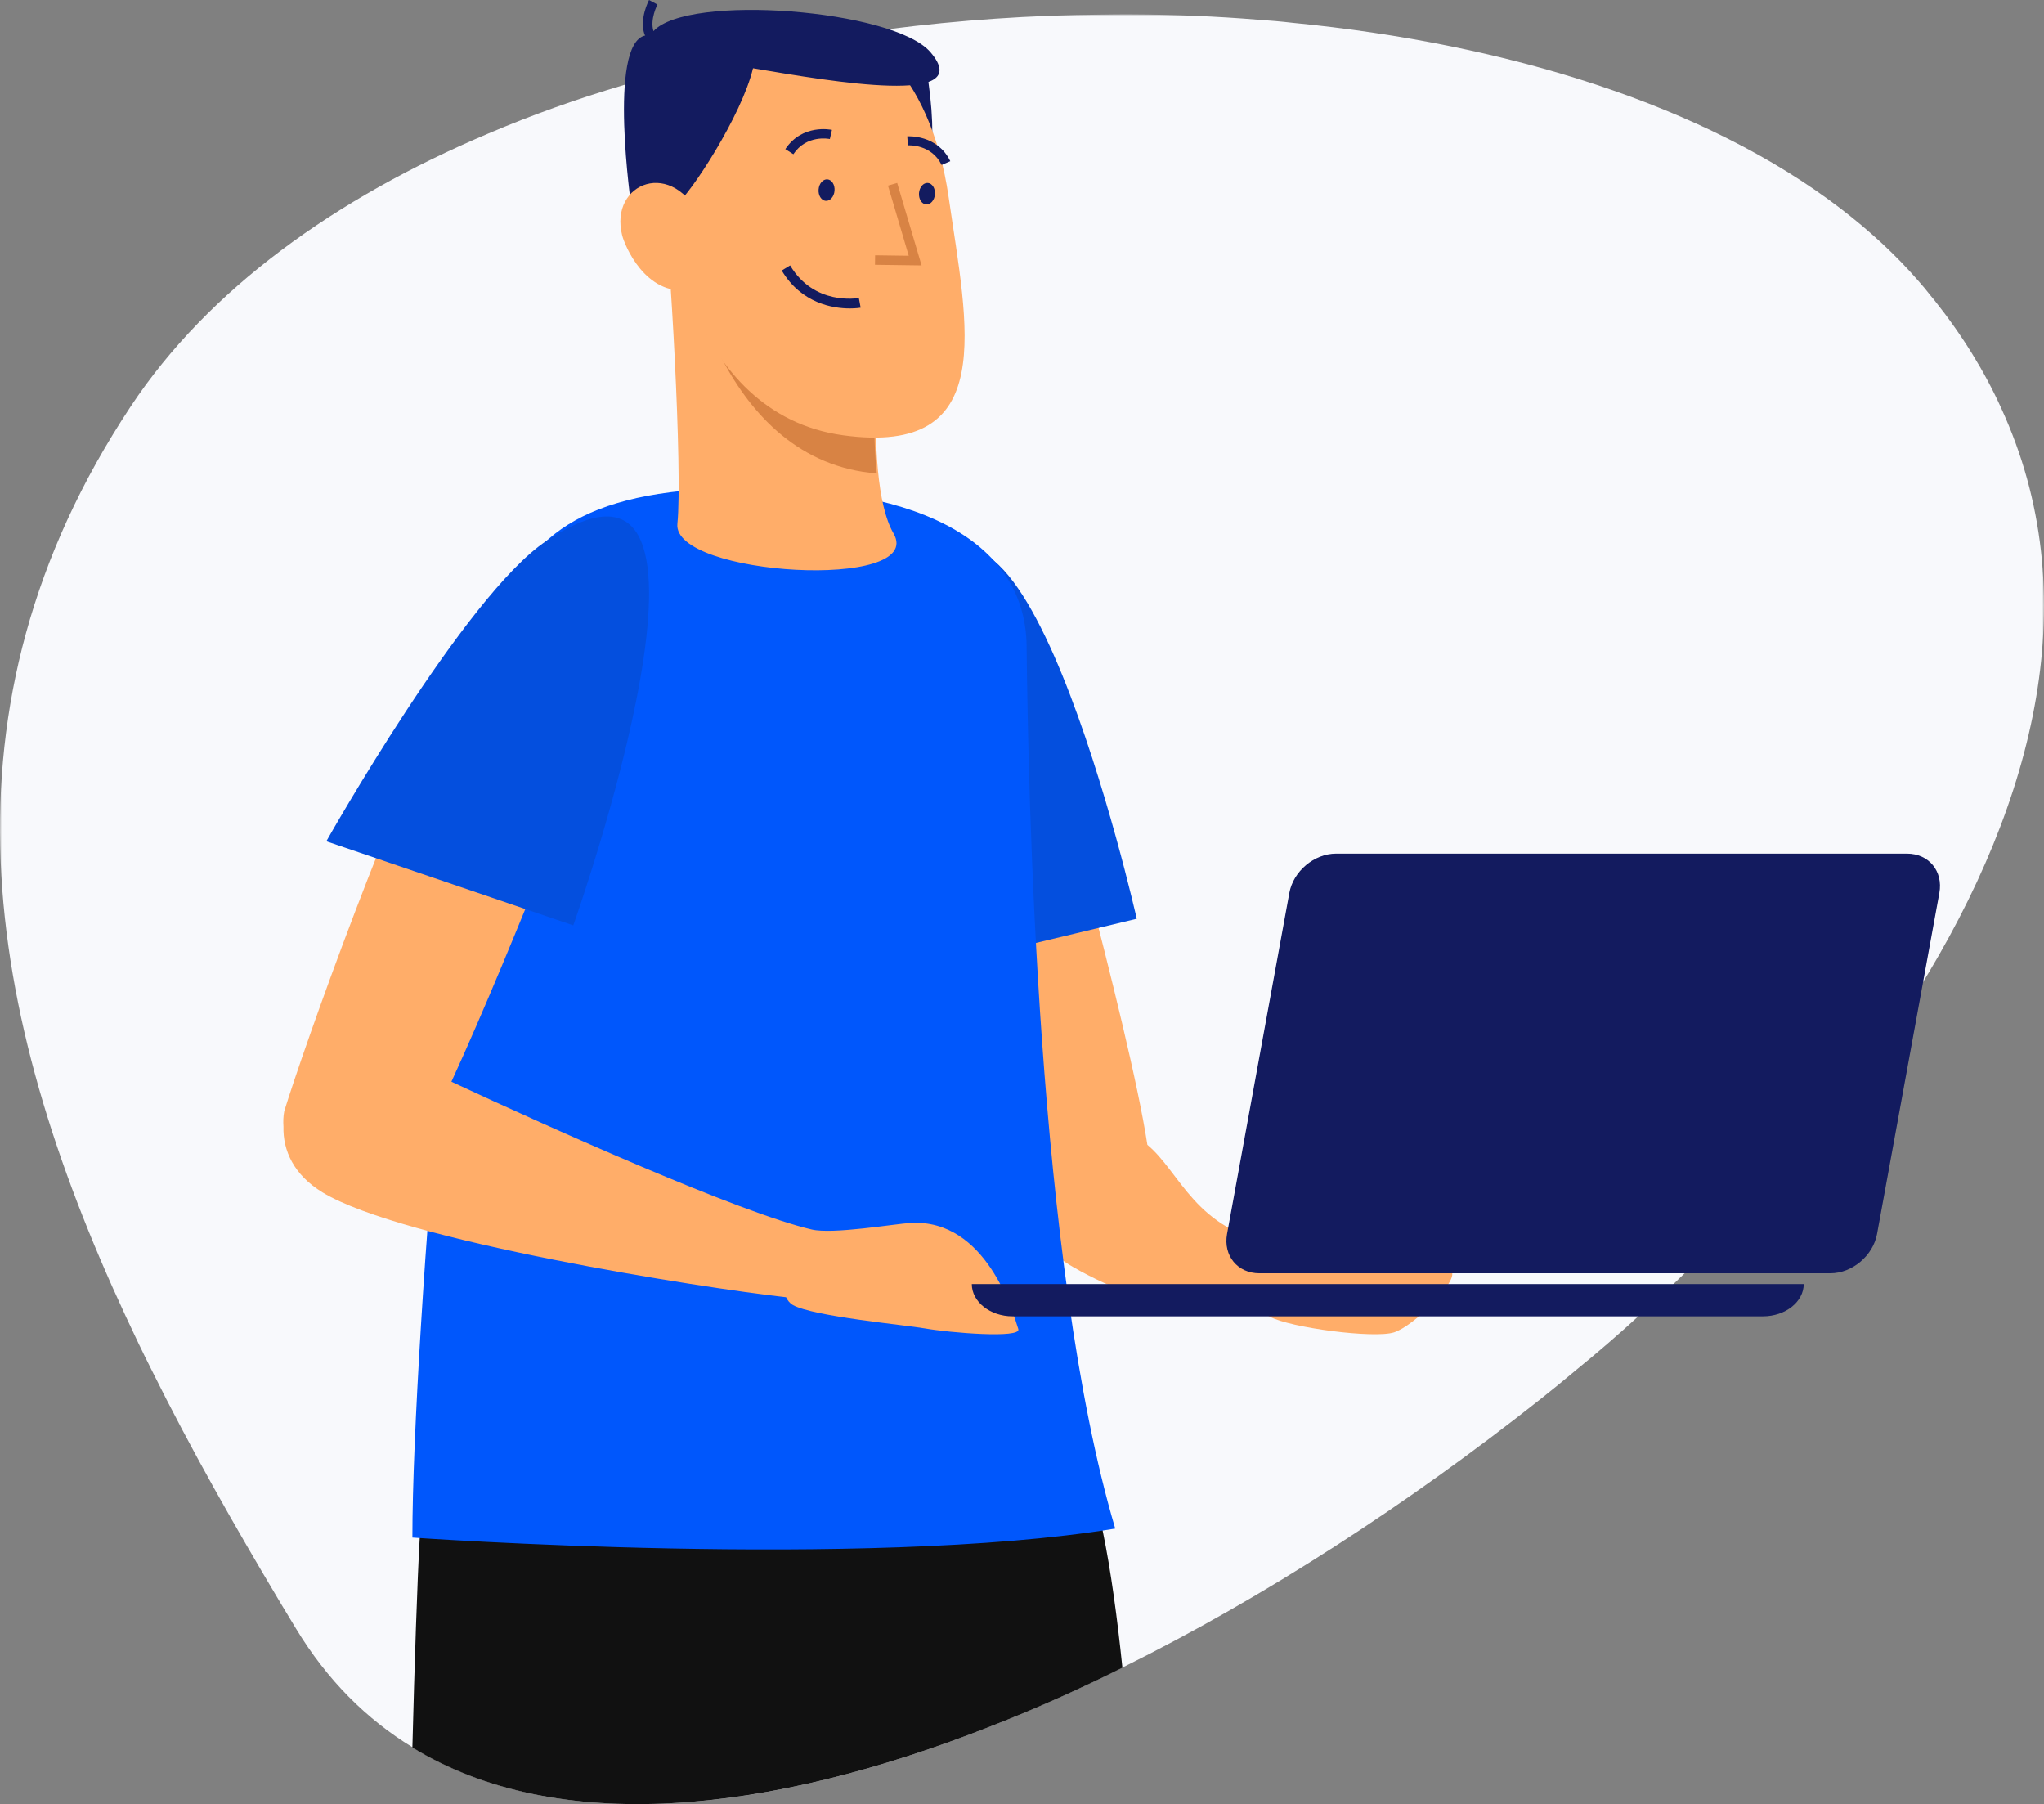 <svg xmlns="http://www.w3.org/2000/svg" xmlns:xlink="http://www.w3.org/1999/xlink" width="570" height="503" viewBox="0 0 570 503">
    <rect x="0" y="0" width="570" height="503" fill="#808080" stroke="none"/>
    <defs>
        <path id="o0aw7zeu6a" d="M0 0L570 0 570 499 0 499z"/>
    </defs>
    <g fill="none" fill-rule="evenodd">
        <g>
            <g>
                <g>
                    <g>
                        <g>
                            <g transform="translate(-135, -2286) translate(0, 900) translate(135, 438) translate(0, 940) translate(0, 8) translate(0, 4)">
                                <mask id="0fmo1nhbkb" fill="#fff">
                                    <use xlink:href="#o0aw7zeu6a"/>
                                </mask>
                                <path fill="#F8F9FC" d="M534.79 272.204c-1.766 2.837-3.526 5.626-5.404 8.404-16.428 24.683-36.815 48.392-59.39 70.185-1.023 1.011-2.093 2.034-3.158 3.045-3.216 3.052-6.533 6.108-9.85 9.047-5.721 5.252-11.612 10.332-17.606 15.203-3.157 2.676-6.415 5.305-9.631 7.869-37.345 29.554-77.263 55.41-116.598 74.89-12.195 6.107-24.395 11.562-36.434 16.273-62.826 24.897-121.307 30.732-161.653 6.049-12.848-7.816-23.817-18.736-32.54-33.13-1.39-2.308-2.782-4.61-4.173-6.906-12.89-21.578-25.203-43.253-36.012-65.045-2.569-5.086-4.971-10.112-7.326-15.203-39.222-84.31-54.157-169.639 1.44-253.575 21.618-32.649 57.1-58.076 99.688-76.067 12.152-5.188 24.829-9.69 37.998-13.597 6.474-2.034 12.997-3.8 19.686-5.401 8.406-2.142 16.962-4.015 25.63-5.627 6.641-1.279 13.271-2.403 19.96-3.372 2.782-.37 5.565-.744 8.347-1.124C267.51 1.612 287.522.214 307.433.059 310.05 0 312.672 0 315.245 0c12.04.059 23.967.535 35.74 1.504 3.157.214 6.314.482 9.47.851 60.092 5.84 115.207 23.072 152.664 51.663 8.187 6.263 15.523 13.003 21.885 20.342 1.183 1.338 2.306 2.676 3.371 4.063.375.428.701.856 1.07 1.29 7.76 9.737 13.966 19.806 18.627 30.084 23.812 51.871 9.894 109.09-23.282 162.407" mask="url(#0fmo1nhbkb)"/>
                            </g>
                            <g>
                                <path fill="#FFAD69" d="M304.001 339.156c-3.808-2.281-2.697-2.57-7.002-1.779-4.647.86-14.645 5.658-19.703 9.655-.053-.006-.09-.032-.144-.043-22.902-3.927-26.93-20.132-36.19-27.805C235.829 285.546 209.968 194 209.968 194L171 208.495c5.677 38.57 28.526 111.93 34.455 128.481.972 2.004 2.227 3.596 3.632 4.89 1.944 4.108 5.437 8.072 11.082 11.337 23.362 13.512 45.473 13.7 53.933 13.16.273.272.582.507.935.705 5.73 3.13 29.242 6.197 34.732 4.397 5.582-1.833 17.011-13.405 16.189-16.611-1.335-5.236-12.413-9.98-21.957-15.698" transform="translate(-135, -2286) translate(0, 900) translate(135, 438) translate(0, 940) translate(0, 8) translate(79, 0)"/>
                                <path fill="#044FDE" d="M174.68 169.39C163.685 194.243 167.726 273 167.726 273L238 256.155s-34.323-152.332-63.32-86.766" transform="translate(-135, -2286) translate(0, 900) translate(135, 438) translate(0, 940) translate(0, 8) translate(79, 0)"/>
                                <path fill="#111" d="M234 464.963c-12.19 6.09-24.389 11.528-36.423 16.225-62.79 24.817-121.244 30.634-161.577 6.03.588-23.109 1.39-47.179 2.032-58.12.107-1.28.214-2.401.268-3.309l21.608-.427h.962l.054-.053 116.917-2.29h.112l7.483-.165 7.488-.16 34.55-.694c.38 1.601.75 3.309 1.07 5.022 2.247 10.888 4.012 23.958 5.456 37.941" transform="translate(-135, -2286) translate(0, 900) translate(135, 438) translate(0, 940) translate(0, 8) translate(79, 0)"/>
                                <path fill="#0057FC" d="M122.442 136.131c-42.145 1.387-56.392 15.578-63.658 40.122C50.531 204.12 36 372.443 36 428.687c0 0 126.129 8.918 196-2.51-21.91-73.825-24.276-206.56-24.716-246.108-.327-29.666-31.418-45.699-84.842-43.938" transform="translate(-135, -2286) translate(0, 900) translate(135, 438) translate(0, 940) translate(0, 8) translate(79, 0)"/>
                                <path fill="#131B5F" d="M160.441 67.204c4.122-3.135 25.642-.29 19.447-44.483-2.261-16.124-17.271-5.363-27.898-3.211C141.358 21.66 148.119 68 148.119 68l12.322-.796z" transform="translate(-135, -2286) translate(0, 900) translate(135, 438) translate(0, 940) translate(0, 8) translate(79, 0)"/>
                                <path fill="#FFAD69" d="M106 57c1.798 11.611 5.395 74.427 3.898 89.018-1.498 14.592 69.561 18.755 60.263 2.682-9.293-16.079-2.695-69.373-2.695-69.373L106 57z" transform="translate(-135, -2286) translate(0, 900) translate(135, 438) translate(0, 940) translate(0, 8) translate(79, 0)"/>
                                <path fill="#D88344" d="M111.023 58L167 78.71s-3.78 31.27-1.499 53.29c-42.683-3.335-53.638-57.807-54.356-68.296-.122-1.977-.18-3.883-.122-5.704" transform="translate(-135, -2286) translate(0, 900) translate(135, 438) translate(0, 940) translate(0, 8) translate(79, 0)"/>
                                <path fill="#FFAD69" d="M185.563 55.092c5.205 36.151 14.041 72.2-29.443 66.262-43.49-5.933-50.241-62.119-50.118-72.711.677-56.552 69.327-64.64 79.56 6.449" transform="translate(-135, -2286) translate(0, 900) translate(135, 438) translate(0, 940) translate(0, 8) translate(79, 0)"/>
                                <path fill="#131B5F" d="M180.459 14.532c-10.225-11.9-67.71-16.39-77.226-5.851-1.044-3.31 1.087-7.378 1.108-7.416L101.997 0c-.112.203-2.707 5.11-1.295 9.519.048.139.165.235.213.374C90.398 12.215 97.111 58 97.111 58l12.313-.79c4.119-3.107 18.414-24.985 21.563-38.188 22.511 3.817 62.467 10.635 49.472-4.49" transform="translate(-135, -2286) translate(0, 900) translate(135, 438) translate(0, 940) translate(0, 8) translate(79, 0)"/>
                                <path fill="#FFAD69" d="M174.94 340.964c-4.42.246-21.575 3.228-27.596 1.83-20.237-4.726-72.39-28.123-100.463-41.2 17.272-37.496 42.695-103.86 42.695-103.86L49.6 186C31.049 220.37 5.427 292.96.267 309.805c-.289 1.51-.31 2.928-.22 4.288-.181 6.664 2.87 13.468 10.882 18.35 22.223 13.537 106.057 26.672 129.275 29.236.428.868.996 1.654 1.916 2.174 5.679 3.19 31.52 5.577 36.835 6.52 6.664 1.177 26.89 2.89 26.018.181-1.43-4.437-8.928-30.773-30.032-29.59" transform="translate(-135, -2286) translate(0, 900) translate(135, 438) translate(0, 940) translate(0, 8) translate(79, 0)"/>
                                <path fill="#044FDE" d="M73.331 150.837C50.675 165.925 12 234.558 12 234.558L80.87 258s52.227-146.964-7.539-107.163" transform="translate(-135, -2286) translate(0, 900) translate(135, 438) translate(0, 940) translate(0, 8) translate(79, 0)"/>
                                <path fill="#131B5F" d="M149.277 52.82c-.13 1.656.755 3.074 1.98 3.175 1.23.096 2.33-1.16 2.465-2.816.135-1.65-.755-3.073-1.985-3.174-1.225-.096-2.33 1.16-2.46 2.816M177.278 53.82c-.13 1.656.755 3.074 1.98 3.175 1.23.096 2.33-1.16 2.465-2.816.13-1.65-.76-3.073-1.985-3.174-1.225-.096-2.33 1.16-2.46 2.816M142.24 43L140 41.574c4.725-7.072 12.658-5.432 13-5.359l-.583 2.549c-.256-.052-6.484-1.295-10.177 4.236M183.582 46c-2.818-5.811-9.145-5.493-9.396-5.468l-.186-2.52c.34-.02 8.405-.49 12 6.933L183.582 46zM157.997 86c-4.614 0-13.487-1.324-18.997-10.577L141.337 74c6.678 11.217 18.658 9.171 19.166 9.077l.497 2.708c-.044.011-1.196.215-3.003.215" transform="translate(-135, -2286) translate(0, 900) translate(135, 438) translate(0, 940) translate(0, 8) translate(79, 0)"/>
                                <path fill="#D88344" d="M178 74L165 73.825 165.037 71.173 174.413 71.301 168.625 51.748 171.189 51z" transform="translate(-135, -2286) translate(0, 900) translate(135, 438) translate(0, 940) translate(0, 8) translate(79, 0)"/>
                                <path fill="#FFAD69" d="M116.654 61.488c3.908 9.027 8.808 17.761-3.472 19.382-12.28 1.626-17.992-12.497-18.687-15.265-3.716-14.766 14.467-21.868 22.16-4.117" transform="translate(-135, -2286) translate(0, 900) translate(135, 438) translate(0, 940) translate(0, 8) translate(79, 0)"/>
                            </g>
                            <g fill="#131B5F">
                                <path d="M80.19 117c-6.079 0-10.113-4.913-9.008-10.969L88.548 10.97C89.653 4.908 95.485 0 101.568 0H260.8c6.089 0 10.123 4.908 9.018 10.969l-17.371 95.062c-1.105 6.056-6.937 10.969-13.02 10.969H80.19zM0 120c0 4.948 5.115 9 11.37 9h209.26c6.255 0 11.37-4.052 11.37-9H0z" transform="translate(-135, -2286) translate(0, 900) translate(135, 438) translate(0, 940) translate(0, 8) translate(271, 238)"/>
                            </g>
                        </g>
                    </g>
                </g>
            </g>
        </g>
    </g>
</svg>
